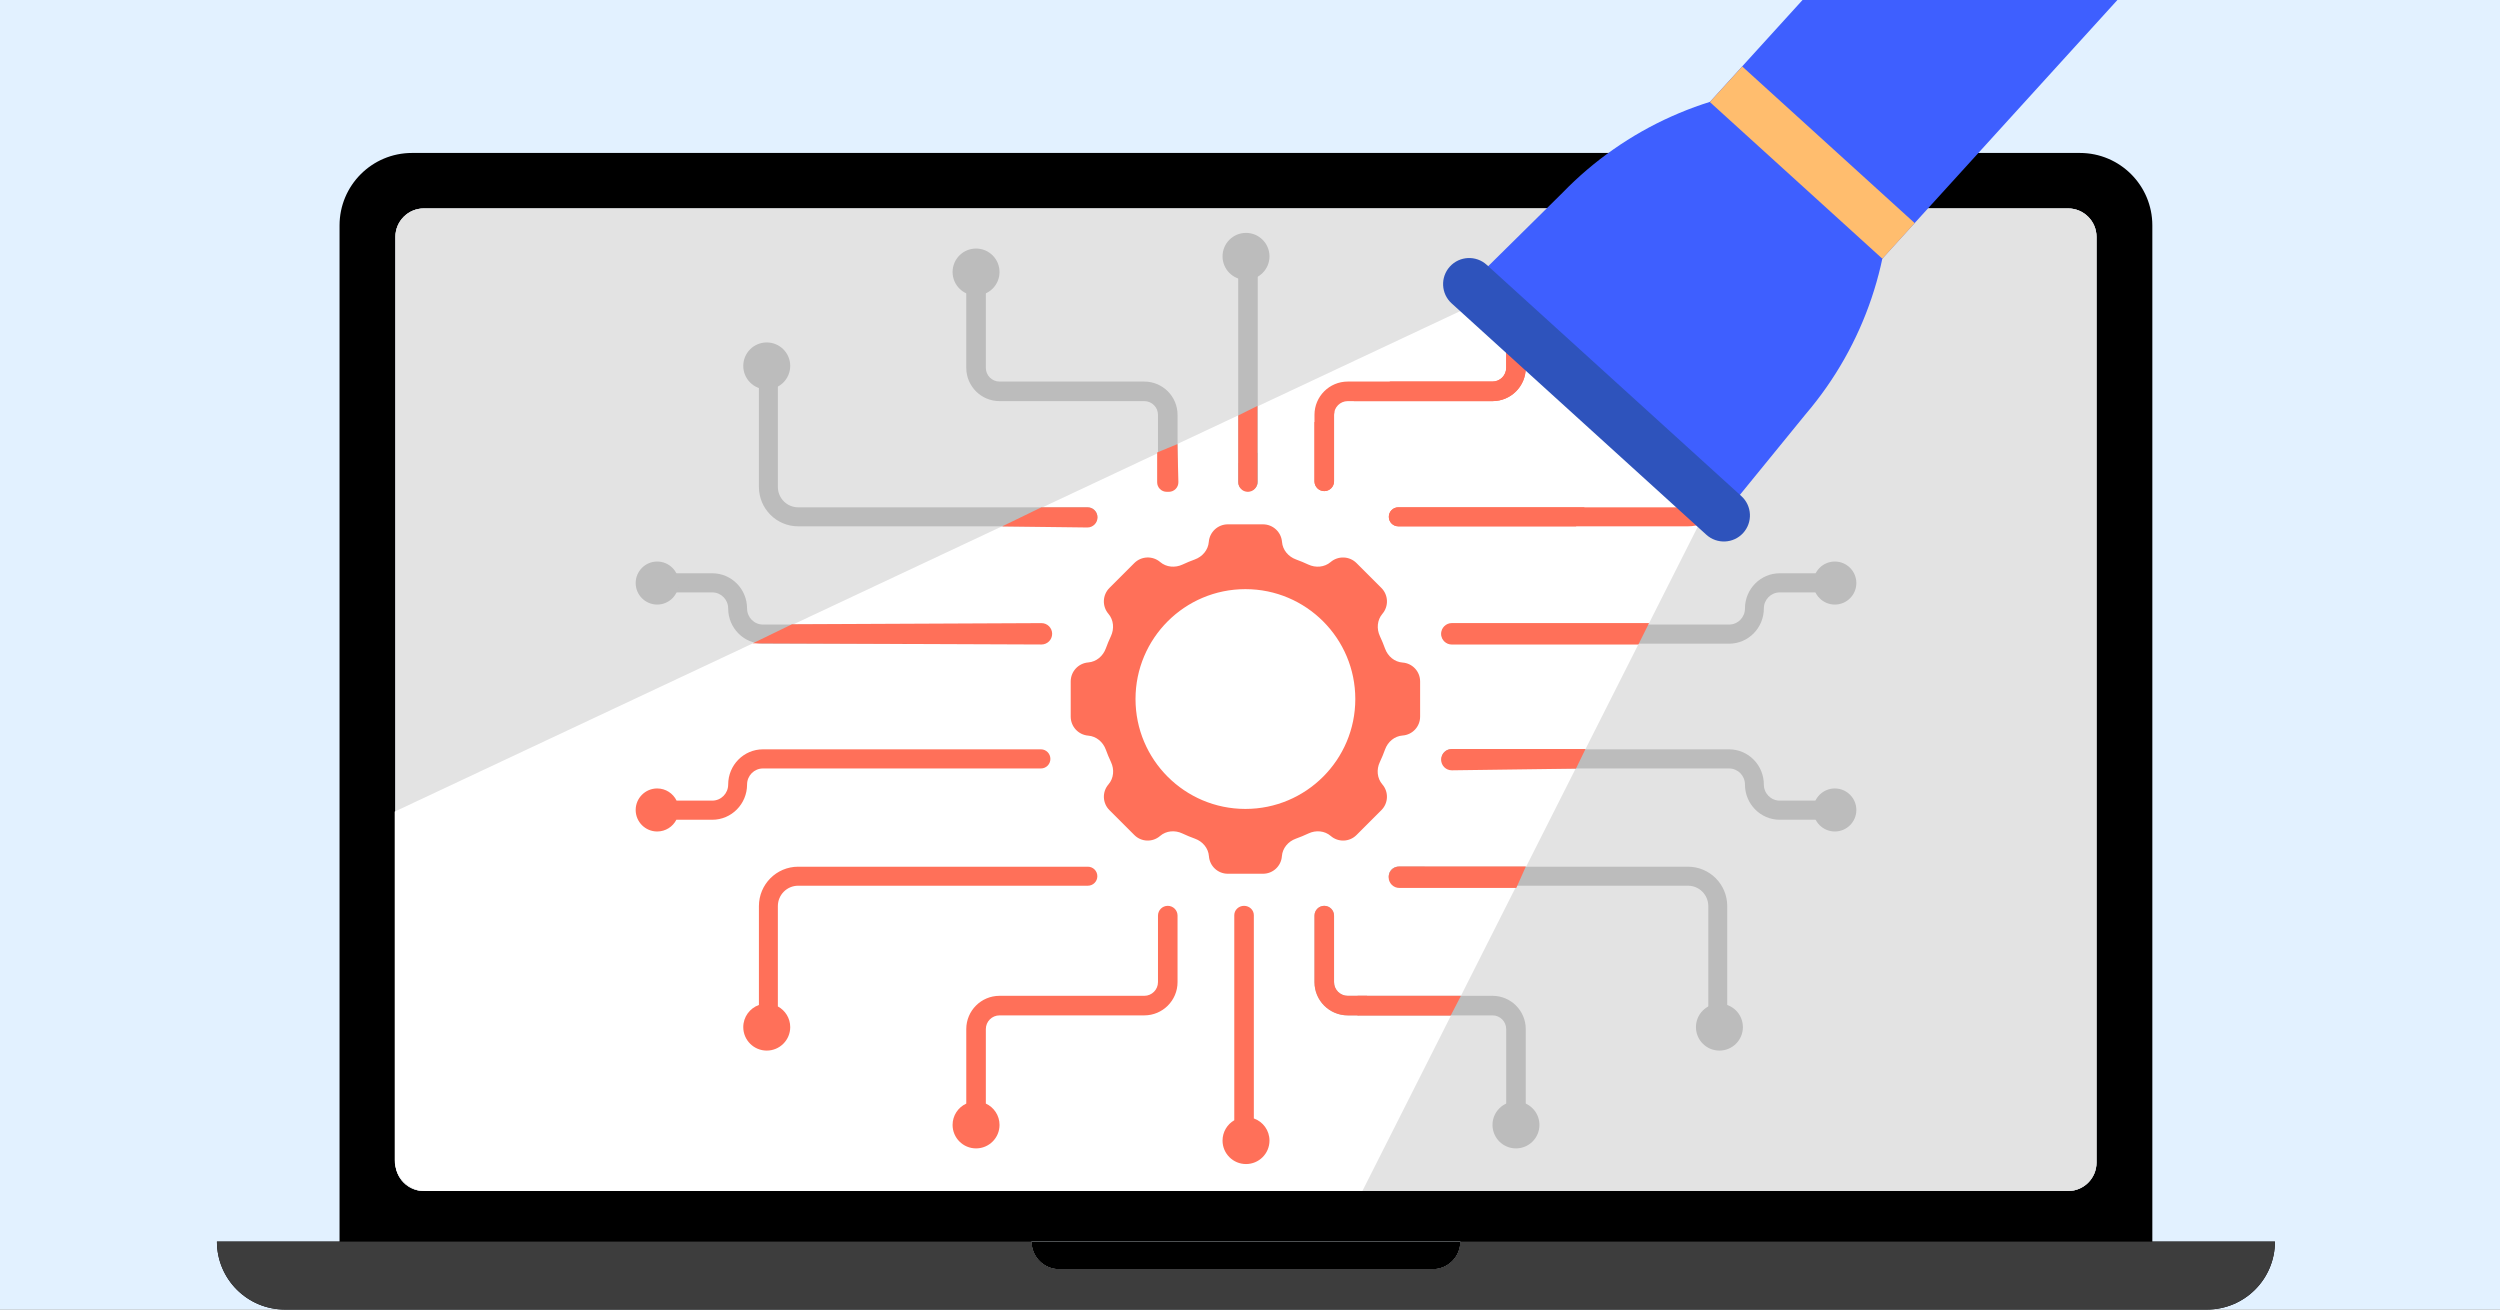 <svg fill="none" height="495" viewBox="0 0 945 495" width="945" xmlns="http://www.w3.org/2000/svg" xmlns:xlink="http://www.w3.org/1999/xlink"><rect x="0" y="0" width="945" height="495" fill="#808080" stroke="none"/><clipPath id="clip0_5211_167"><path d="M0 0H945V495H0Z"/></clipPath><g clip-path="url(#clip0_5211_167)"><path d="M0 0H945V495H0Z" fill="#e2f1ff"/><path d="M813.583 469.321V85.206C813.583 70.08 801.321 57.818 786.202 57.818H155.736C140.61 57.818 128.348 70.08 128.348 85.206V469.321H82C82 483.503 93.496 494.999 107.678 494.999H834.253C841.344 494.999 847.761 492.127 852.414 487.474 857.059 482.83 859.931 476.412 859.931 469.321H813.583ZM149.458 89.541C149.458 83.612 154.273 78.796 160.211 78.796H781.72C787.658 78.796 792.473 83.612 792.473 89.541V439.447C792.473 445.385 787.658 450.2 781.72 450.2H160.211C154.273 450.2 149.458 445.385 149.458 439.447V89.541ZM548.947 476.698C547.058 478.587 544.45 479.756 541.57 479.756H400.361C394.601 479.756 389.926 475.081 389.926 469.321H552.005C552.005 472.201 550.836 474.81 548.947 476.698Z" fill="#000000"/><path d="M781.718 78.797H160.209C154.271 78.797 149.456 83.611 149.456 89.55V439.448C149.456 445.387 154.271 450.201 160.209 450.201H781.718C787.657 450.201 792.471 445.387 792.471 439.448V89.55C792.471 83.611 787.657 78.797 781.718 78.797Z" fill="#bcbcbc"/><path d="M552.005 469.32C552.005 472.2 550.836 474.809 548.947 476.697 547.058 478.586 544.449 479.755 541.57 479.755H400.361C394.601 479.755 389.926 475.08 389.926 469.32H552.005Z" fill="#bcbcbc"/><path d="M552.005 469.32C552.005 472.2 550.836 474.809 548.947 476.697 547.058 478.586 544.449 479.755 541.57 479.755H400.361C394.601 479.755 389.926 475.08 389.926 469.32H552.005Z" fill="#000000"/><path d="M781.738 78.79H160.229C154.291 78.79 149.477 83.605 149.477 89.543V439.441C149.477 445.38 154.291 450.194 160.229 450.194H781.738C787.677 450.194 792.491 445.38 792.491 439.441V89.543C792.491 83.605 787.677 78.79 781.738 78.79Z" fill="#e3e3e3"/><path clip-rule="evenodd" d="M813.583 469.32V469.322H859.931C859.931 476.413 857.059 482.831 852.414 487.476 847.761 492.128 841.344 495 834.253 495H107.678C93.496 495 82 483.504 82 469.322H128.348V469.32H813.583ZM541.57 479.758C544.45 479.758 547.058 478.589 548.947 476.7 550.836 474.811 552.005 472.202 552.005 469.322H389.926C389.926 475.082 394.601 479.758 400.361 479.758H541.57Z" fill="#3d3d3d" fill-rule="evenodd"/><path d="M149.202 306.781 573.612 107.43 655.698 171.475 514.979 450.205 160.929 450.205C154.452 450.205 149.202 444.955 149.202 438.479L149.202 306.781Z" fill="#ffffff"/><path clip-rule="evenodd" d="M536.804 257.572C536.804 253.827 533.912 250.718 530.177 250.447 527.123 250.226 524.593 248.066 523.554 245.187 522.974 243.58 522.322 242.007 521.604 240.472 520.301 237.69 520.553 234.365 522.547 232.026 524.99 229.161 524.821 224.898 522.158 222.236L512.768 212.846C510.105 210.183 505.843 210.014 502.978 212.457 500.64 214.45 497.315 214.703 494.533 213.399 493.024 212.693 491.479 212.052 489.901 211.479 487.015 210.432 484.844 207.904 484.601 204.843 484.302 201.091 481.17 198.199 477.406 198.199L464.121 198.199C460.357 198.199 457.225 201.092 456.926 204.844 456.683 207.904 454.512 210.432 451.626 211.48 450.049 212.051 448.506 212.692 447 213.397 444.217 214.7 440.893 214.447 438.555 212.454 435.69 210.011 431.428 210.181 428.766 212.843L419.374 222.235C416.712 224.897 416.543 229.158 418.985 232.022 420.978 234.36 421.23 237.684 419.927 240.466 419.22 241.975 418.578 243.521 418.005 245.1 416.958 247.986 414.431 250.156 411.371 250.4 407.619 250.698 404.727 253.83 404.727 257.593L404.727 270.881C404.727 274.644 407.619 277.776 411.37 278.074 414.43 278.318 416.958 280.488 418.005 283.374 418.588 284.983 419.244 286.558 419.967 288.094 421.27 290.865 421.008 294.182 419.005 296.497 416.556 299.329 416.709 303.572 419.357 306.22L428.782 315.645C431.43 318.293 435.673 318.447 438.505 315.997 440.821 313.994 444.138 313.732 446.909 315.036 448.474 315.772 450.078 316.438 451.718 317.03 454.597 318.068 456.756 320.598 456.977 323.651 457.248 327.384 460.356 330.275 464.099 330.275H477.432C481.175 330.275 484.284 327.384 484.554 323.65 484.775 320.597 486.934 318.067 489.813 317.028 491.452 316.437 493.055 315.771 494.619 315.036 497.391 313.732 500.708 313.994 503.025 315.997 505.858 318.447 510.102 318.294 512.751 315.646L522.173 306.223C524.822 303.575 524.975 299.33 522.525 296.497 520.521 294.18 520.259 290.862 521.563 288.091 522.298 286.527 522.964 284.924 523.555 283.285 524.594 280.405 527.124 278.245 530.178 278.024 533.913 277.754 536.804 274.645 536.804 270.9V257.572ZM429.225 264.235C429.225 287.177 447.823 305.776 470.765 305.776 493.707 305.776 512.305 287.177 512.305 264.235 512.305 241.293 493.707 222.695 470.765 222.695 447.823 222.695 429.225 241.293 429.225 264.235Z" fill="#ff7059" fill-rule="evenodd"/><path clip-rule="evenodd" d="M471.733 93.948C469.691 93.948 468.036 95.532 468.036 97.486L468.036 182.103C468.036 184.056 469.691 185.64 471.733 185.64 473.775 185.64 475.43 184.056 475.43 182.103L475.43 97.486C475.43 95.532 473.775 93.948 471.733 93.948Z" fill="#bcbcbc" fill-rule="evenodd"/><circle cx="8.873" cy="8.873" fill="#bcbcbc" r="8.873" transform="matrix(-0 1 1 0 462.12 88.033)"/><path clip-rule="evenodd" d="M468.036 175.063 475.43 171.095 475.43 182.102C475.43 184.055 473.775 185.639 471.733 185.639 469.691 185.639 468.036 184.055 468.036 182.102L468.036 175.063Z" fill="#bcbcbc" fill-rule="evenodd"/><path clip-rule="evenodd" d="M649.317 391.207C647.34 391.207 645.737 389.598 645.737 387.613V342.503C645.737 338.25 642.301 334.802 638.064 334.802H528.554C526.576 334.802 524.973 333.193 524.973 331.208 524.973 329.223 526.576 327.614 528.554 327.614H638.064C646.256 327.614 652.898 334.28 652.898 342.503V387.613C652.898 389.598 651.295 391.207 649.317 391.207Z" fill="#bcbcbc" fill-rule="evenodd"/><path d="M641.067 388.249C641.067 383.349 645.04 379.376 649.94 379.376 654.841 379.376 658.814 383.349 658.814 388.249 658.814 393.15 654.841 397.123 649.94 397.123 645.04 397.123 641.067 393.15 641.067 388.249Z" fill="#bcbcbc"/><path clip-rule="evenodd" d="M535.28 334.802 528.56 334.802C526.582 334.802 524.979 333.193 524.979 331.208 524.979 329.223 526.582 327.614 528.56 327.614L538.48 327.614 535.28 334.802Z" fill="#bcbcbc" fill-rule="evenodd"/><path clip-rule="evenodd" d="M286.871 379.881C283.424 381.099 280.955 384.386 280.955 388.25 280.955 393.15 284.928 397.123 289.828 397.123 294.729 397.123 298.702 393.15 298.702 388.25 298.702 384.87 296.812 381.932 294.032 380.433L294.032 342.503C294.032 338.25 297.467 334.802 301.705 334.802L411.215 334.802C413.192 334.802 414.795 333.193 414.795 331.209 414.795 329.224 413.192 327.615 411.215 327.615L301.705 327.615C293.512 327.615 286.871 334.281 286.871 342.503L286.871 379.881Z" fill="#ff7059" fill-rule="evenodd"/><path clip-rule="evenodd" d="M473.951 422.769 473.951 345.942C473.951 343.988 472.296 342.404 470.254 342.404 468.212 342.404 466.557 343.988 466.557 345.942L466.557 423.451C463.905 424.986 462.12 427.853 462.12 431.138 462.12 436.038 466.093 440.011 470.994 440.011 475.894 440.011 479.867 436.038 479.867 431.138 479.867 427.274 477.398 423.987 473.951 422.769Z" fill="#ff7059" fill-rule="evenodd"/><path clip-rule="evenodd" d="M275.252 230.007C275.252 237.358 281.135 243.317 288.392 243.317H393.479C395.45 243.317 397.049 241.698 397.049 239.701 397.049 237.704 395.45 236.085 393.479 236.085H288.392C285.078 236.085 282.392 233.363 282.392 230.007 282.392 222.656 276.509 216.697 269.252 216.697H249.771C247.799 216.697 246.201 218.316 246.201 220.313 246.201 222.31 247.799 223.929 249.771 223.929H269.252C272.565 223.929 275.252 226.65 275.252 230.007Z" fill="#bcbcbc" fill-rule="evenodd"/><circle cx="8.134" cy="8.134" fill="#bcbcbc" r="8.134" transform="matrix(1 0 0 -1 240.285 228.528)"/><path clip-rule="evenodd" d="M354.335 236.084 393.479 236.084C395.45 236.084 397.049 237.703 397.049 239.7 397.049 241.697 395.45 243.316 393.479 243.316L340.859 243.316 354.335 236.084Z" fill="#3d3d3d" fill-rule="evenodd"/><path clip-rule="evenodd" d="M666.735 296.558C666.735 289.207 660.852 283.247 653.595 283.247L548.508 283.247C546.537 283.247 544.939 284.866 544.939 286.864 544.939 288.861 546.537 290.48 548.508 290.48L653.595 290.48C656.909 290.48 659.596 293.201 659.596 296.558 659.596 303.908 665.479 309.868 672.736 309.868L692.216 309.868C694.188 309.868 695.786 308.249 695.786 306.251 695.786 304.254 694.188 302.635 692.216 302.635L672.736 302.635C669.422 302.635 666.735 299.914 666.735 296.558Z" fill="#bcbcbc" fill-rule="evenodd"/><circle cx="8.134" cy="8.134" fill="#bcbcbc" r="8.134" transform="matrix(-1 -0 -0 1 701.702 298.037)"/><path clip-rule="evenodd" d="M555.006 290.48 558.226 283.248 548.509 283.248C546.538 283.248 544.94 284.867 544.94 286.864 544.94 288.861 546.538 290.48 548.509 290.48L555.006 290.48Z" fill="#bcbcbc" fill-rule="evenodd"/><path clip-rule="evenodd" d="M288.392 283.247C281.135 283.247 275.252 289.206 275.252 296.557 275.252 299.913 272.565 302.635 269.252 302.635L255.747 302.635C254.431 299.913 251.645 298.036 248.419 298.036 243.927 298.036 240.285 301.678 240.285 306.17 240.285 310.662 243.927 314.304 248.419 314.304 251.58 314.304 254.32 312.501 255.667 309.867L269.252 309.867C276.509 309.867 282.392 303.908 282.392 296.557 282.392 293.2 285.078 290.479 288.392 290.479L393.479 290.479C395.45 290.479 397.049 288.86 397.049 286.863 397.049 284.866 395.45 283.247 393.479 283.247L288.392 283.247Z" fill="#ff7059" fill-rule="evenodd"/><path clip-rule="evenodd" d="M666.735 230.007C666.735 237.358 660.852 243.317 653.595 243.317L548.508 243.317C546.537 243.317 544.939 241.698 544.939 239.701 544.939 237.704 546.537 236.085 548.508 236.085L653.595 236.085C656.909 236.085 659.596 233.364 659.596 230.007 659.596 222.656 665.479 216.697 672.736 216.697L692.216 216.697C694.188 216.697 695.786 218.316 695.786 220.313 695.786 222.311 694.188 223.93 692.216 223.93L672.736 223.93C669.422 223.93 666.735 226.651 666.735 230.007Z" fill="#bcbcbc" fill-rule="evenodd"/><circle cx="693.568" cy="220.394" fill="#bcbcbc" r="8.134" transform="matrix(-1 0 0 -1 1387.136 440.788)"/><path clip-rule="evenodd" d="M576 243.317 548.508 243.317C546.536 243.317 544.938 241.698 544.938 239.701 544.938 237.703 546.536 236.084 548.508 236.084L579.219 236.084 576 243.317Z" fill="#bcbcbc" fill-rule="evenodd"/><path clip-rule="evenodd" d="M649.317 135.357C647.34 135.357 645.737 136.966 645.737 138.951L645.737 184.061C645.737 188.315 642.301 191.762 638.064 191.762L528.554 191.762C526.576 191.762 524.973 193.371 524.973 195.356 524.973 197.341 526.576 198.95 528.554 198.95L638.064 198.95C646.256 198.95 652.898 192.284 652.898 184.061L652.898 138.951C652.898 136.966 651.295 135.357 649.317 135.357Z" fill="#ff7059" fill-rule="evenodd"/><path d="M641.067 138.315C641.067 143.216 645.04 147.189 649.94 147.189 654.841 147.189 658.814 143.216 658.814 138.315 658.814 133.415 654.841 129.442 649.94 129.442 645.04 129.442 641.067 133.415 641.067 138.315Z" fill="#ff7059"/><path clip-rule="evenodd" d="M595.753 198.951 598.953 191.764 528.557 191.764C526.579 191.764 524.976 193.373 524.976 195.357 524.976 197.342 526.579 198.951 528.557 198.951L595.753 198.951Z" fill="#ff7059" fill-rule="evenodd"/><path clip-rule="evenodd" d="M290.451 135.357C292.429 135.357 294.032 136.966 294.032 138.951V184.061C294.032 188.315 297.468 191.762 301.705 191.762H411.215C413.192 191.762 414.795 193.371 414.795 195.356 414.795 197.341 413.192 198.95 411.215 198.95H301.705C293.512 198.95 286.871 192.284 286.871 184.061V138.951C286.871 136.966 288.474 135.357 290.451 135.357Z" fill="#bcbcbc" fill-rule="evenodd"/><path d="M298.702 138.315C298.702 143.216 294.729 147.189 289.828 147.189 284.928 147.189 280.955 143.216 280.955 138.315 280.955 133.415 284.928 129.442 289.828 129.442 294.729 129.442 298.702 133.415 298.702 138.315Z" fill="#bcbcbc"/><path clip-rule="evenodd" d="M432.542 144.23C439.485 144.23 445.113 149.858 445.113 156.801L445.113 181.942C445.113 183.984 443.457 185.639 441.416 185.639 439.374 185.639 437.718 183.984 437.718 181.942L437.718 156.801C437.718 153.942 435.401 151.625 432.542 151.625L377.823 151.625C370.88 151.625 365.252 145.997 365.252 139.054L365.252 105.779C365.252 103.737 366.908 102.082 368.949 102.082 370.991 102.082 372.647 103.737 372.647 105.779L372.647 139.054C372.647 141.913 374.964 144.23 377.823 144.23L432.542 144.23Z" fill="#bcbcbc" fill-rule="evenodd"/><circle cx="8.873" cy="8.873" fill="#bcbcbc" r="8.873" transform="matrix(-0 1 1 0 360.076 93.948)"/><path clip-rule="evenodd" d="M509.445 144.231C502.502 144.231 496.874 149.859 496.874 156.802L496.874 181.943C496.874 183.985 498.53 185.64 500.572 185.64 502.613 185.64 504.269 183.985 504.269 181.943L504.269 156.802C504.269 153.943 506.586 151.625 509.445 151.625L564.164 151.625C571.107 151.625 576.735 145.997 576.735 139.055L576.735 105.78C576.735 103.738 575.079 102.082 573.038 102.082 570.996 102.082 569.34 103.738 569.34 105.78L569.34 139.055C569.34 141.913 567.023 144.231 564.164 144.231L509.445 144.231Z" fill="#ff7059" fill-rule="evenodd"/><path clip-rule="evenodd" d="M569.34 120.695 576.735 116.727 576.735 139.053C576.735 145.996 571.107 151.624 564.164 151.624L511.71 151.624 525.489 144.229 564.164 144.229C567.023 144.229 569.34 141.912 569.34 139.053L569.34 120.695ZM496.874 159.586 496.874 181.941C496.874 183.983 498.53 185.638 500.572 185.638 502.614 185.638 504.269 183.983 504.269 181.941L504.269 156.8C504.269 156.363 504.323 155.939 504.425 155.534L496.874 159.586Z" fill="#ff7059" fill-rule="evenodd"/><path clip-rule="evenodd" d="M445.113 371.242C445.113 378.185 439.485 383.813 432.542 383.813L377.823 383.813C374.964 383.813 372.647 386.13 372.647 388.989L372.647 417.153C375.701 418.555 377.823 421.64 377.823 425.222 377.823 430.122 373.85 434.095 368.95 434.095 364.049 434.095 360.076 430.122 360.076 425.222 360.076 421.641 362.198 418.555 365.252 417.153L365.252 388.989C365.252 382.046 370.88 376.418 377.823 376.418L432.542 376.418C435.401 376.418 437.718 374.101 437.718 371.242L437.718 346.101C437.718 344.059 439.373 342.403 441.415 342.403 443.457 342.403 445.113 344.059 445.113 346.101L445.113 371.242Z" fill="#ff7059" fill-rule="evenodd"/><path clip-rule="evenodd" d="M509.444 383.812C502.502 383.812 496.874 378.184 496.874 371.241L496.874 346.1C496.874 344.058 498.529 342.403 500.571 342.403 502.613 342.403 504.268 344.058 504.268 346.1L504.268 371.241C504.268 374.1 506.586 376.418 509.444 376.418L564.164 376.418C571.106 376.418 576.734 382.046 576.734 388.988L576.734 422.264C576.734 424.305 575.079 425.961 573.037 425.961 570.995 425.961 569.34 424.305 569.34 422.264L569.34 388.988C569.34 386.13 567.022 383.812 564.164 383.812L509.444 383.812Z" fill="#bcbcbc" fill-rule="evenodd"/><circle cx="8.873" cy="8.873" fill="#bcbcbc" r="8.873" transform="matrix(0 -1 -1 -0 581.91 434.094)"/><path clip-rule="evenodd" d="M516.747 376.418 513.456 383.812 509.443 383.812C502.501 383.812 496.873 378.184 496.873 371.242L496.873 346.1C496.873 344.059 498.528 342.403 500.57 342.403 502.612 342.403 504.267 344.059 504.267 346.1L504.267 371.242C504.267 374.1 506.585 376.418 509.443 376.418L516.747 376.418Z" fill="#ff7059" fill-rule="evenodd"/><path d="M682.586 156.503C704.811 130.47 716.138 96.868 714.207 62.701L712.426 31.268 680.961 32.505C646.748 33.85 614.374 48.324 590.572 72.925L558.227 104.873 653.866 191.737 682.586 156.503Z" fill="#3e5fff"/><path d="M639.854 45.661 831.806-165.521C838.136-172.488 848.92-172.998 855.879-166.671L895.848-130.362C902.817-124.035 903.327-113.254 896.996-106.297L705.052 104.877 639.853 45.653 639.854 45.661Z" fill="#3e5fff"/><path d="M548.051 100.764C551.708 96.734 557.94 96.44 561.971 100.095L658.253 187.545C662.275 191.201 662.578 197.43 658.92 201.46 655.263 205.49 649.031 205.784 645 202.129L548.719 114.679C544.688 111.023 544.394 104.794 548.051 100.764Z" fill="#2e53bc"/><path d="M711.528 97.79 723.757 84.335 658.556 25.116 646.326 38.571 711.528 97.79Z" fill="#ffbd6e"/><g fill="#ff7059"><path d="M544.747 239.579C544.747 237.337 546.564 235.52 548.806 235.52H623.351L619.292 243.638H548.806C546.564 243.638 544.747 241.821 544.747 239.579Z"/><path d="M524.902 331.587C524.902 329.345 526.719 327.528 528.961 327.528H576.769L573.161 335.646H528.961C526.719 335.646 524.902 333.829 524.902 331.587Z"/><path d="M544.747 287.148C544.747 284.921 546.552 283.116 548.779 283.116H599.32L595.712 290.544 548.833 291.179C546.585 291.209 544.747 289.396 544.747 287.148Z"/><path d="M513.175 376.407H552.245L548.355 383.905H513.175V376.407Z"/><path d="M393.655 191.771H411.043C413.147 191.771 414.853 193.476 414.853 195.58 414.853 197.703 413.118 199.416 410.996 199.39L378.771 198.987 393.655 191.771Z"/><path d="M468.073 157.042 475.29 153.434V182.299C475.29 184.292 473.674 185.907 471.682 185.907 469.689 185.907 468.073 184.292 468.073 182.299V157.042Z"/><path d="M437.404 171.024 445.071 167.866 445.43 182.209C445.481 184.236 443.851 185.907 441.823 185.907H441.012C439.019 185.907 437.404 184.292 437.404 182.299V171.024Z"/><path d="M299.392 235.971 393.654 235.538C395.893 235.528 397.714 237.34 397.714 239.58 397.714 241.818 395.895 243.631 393.656 243.622L284.508 243.187 299.392 235.971Z"/></g></g></svg>